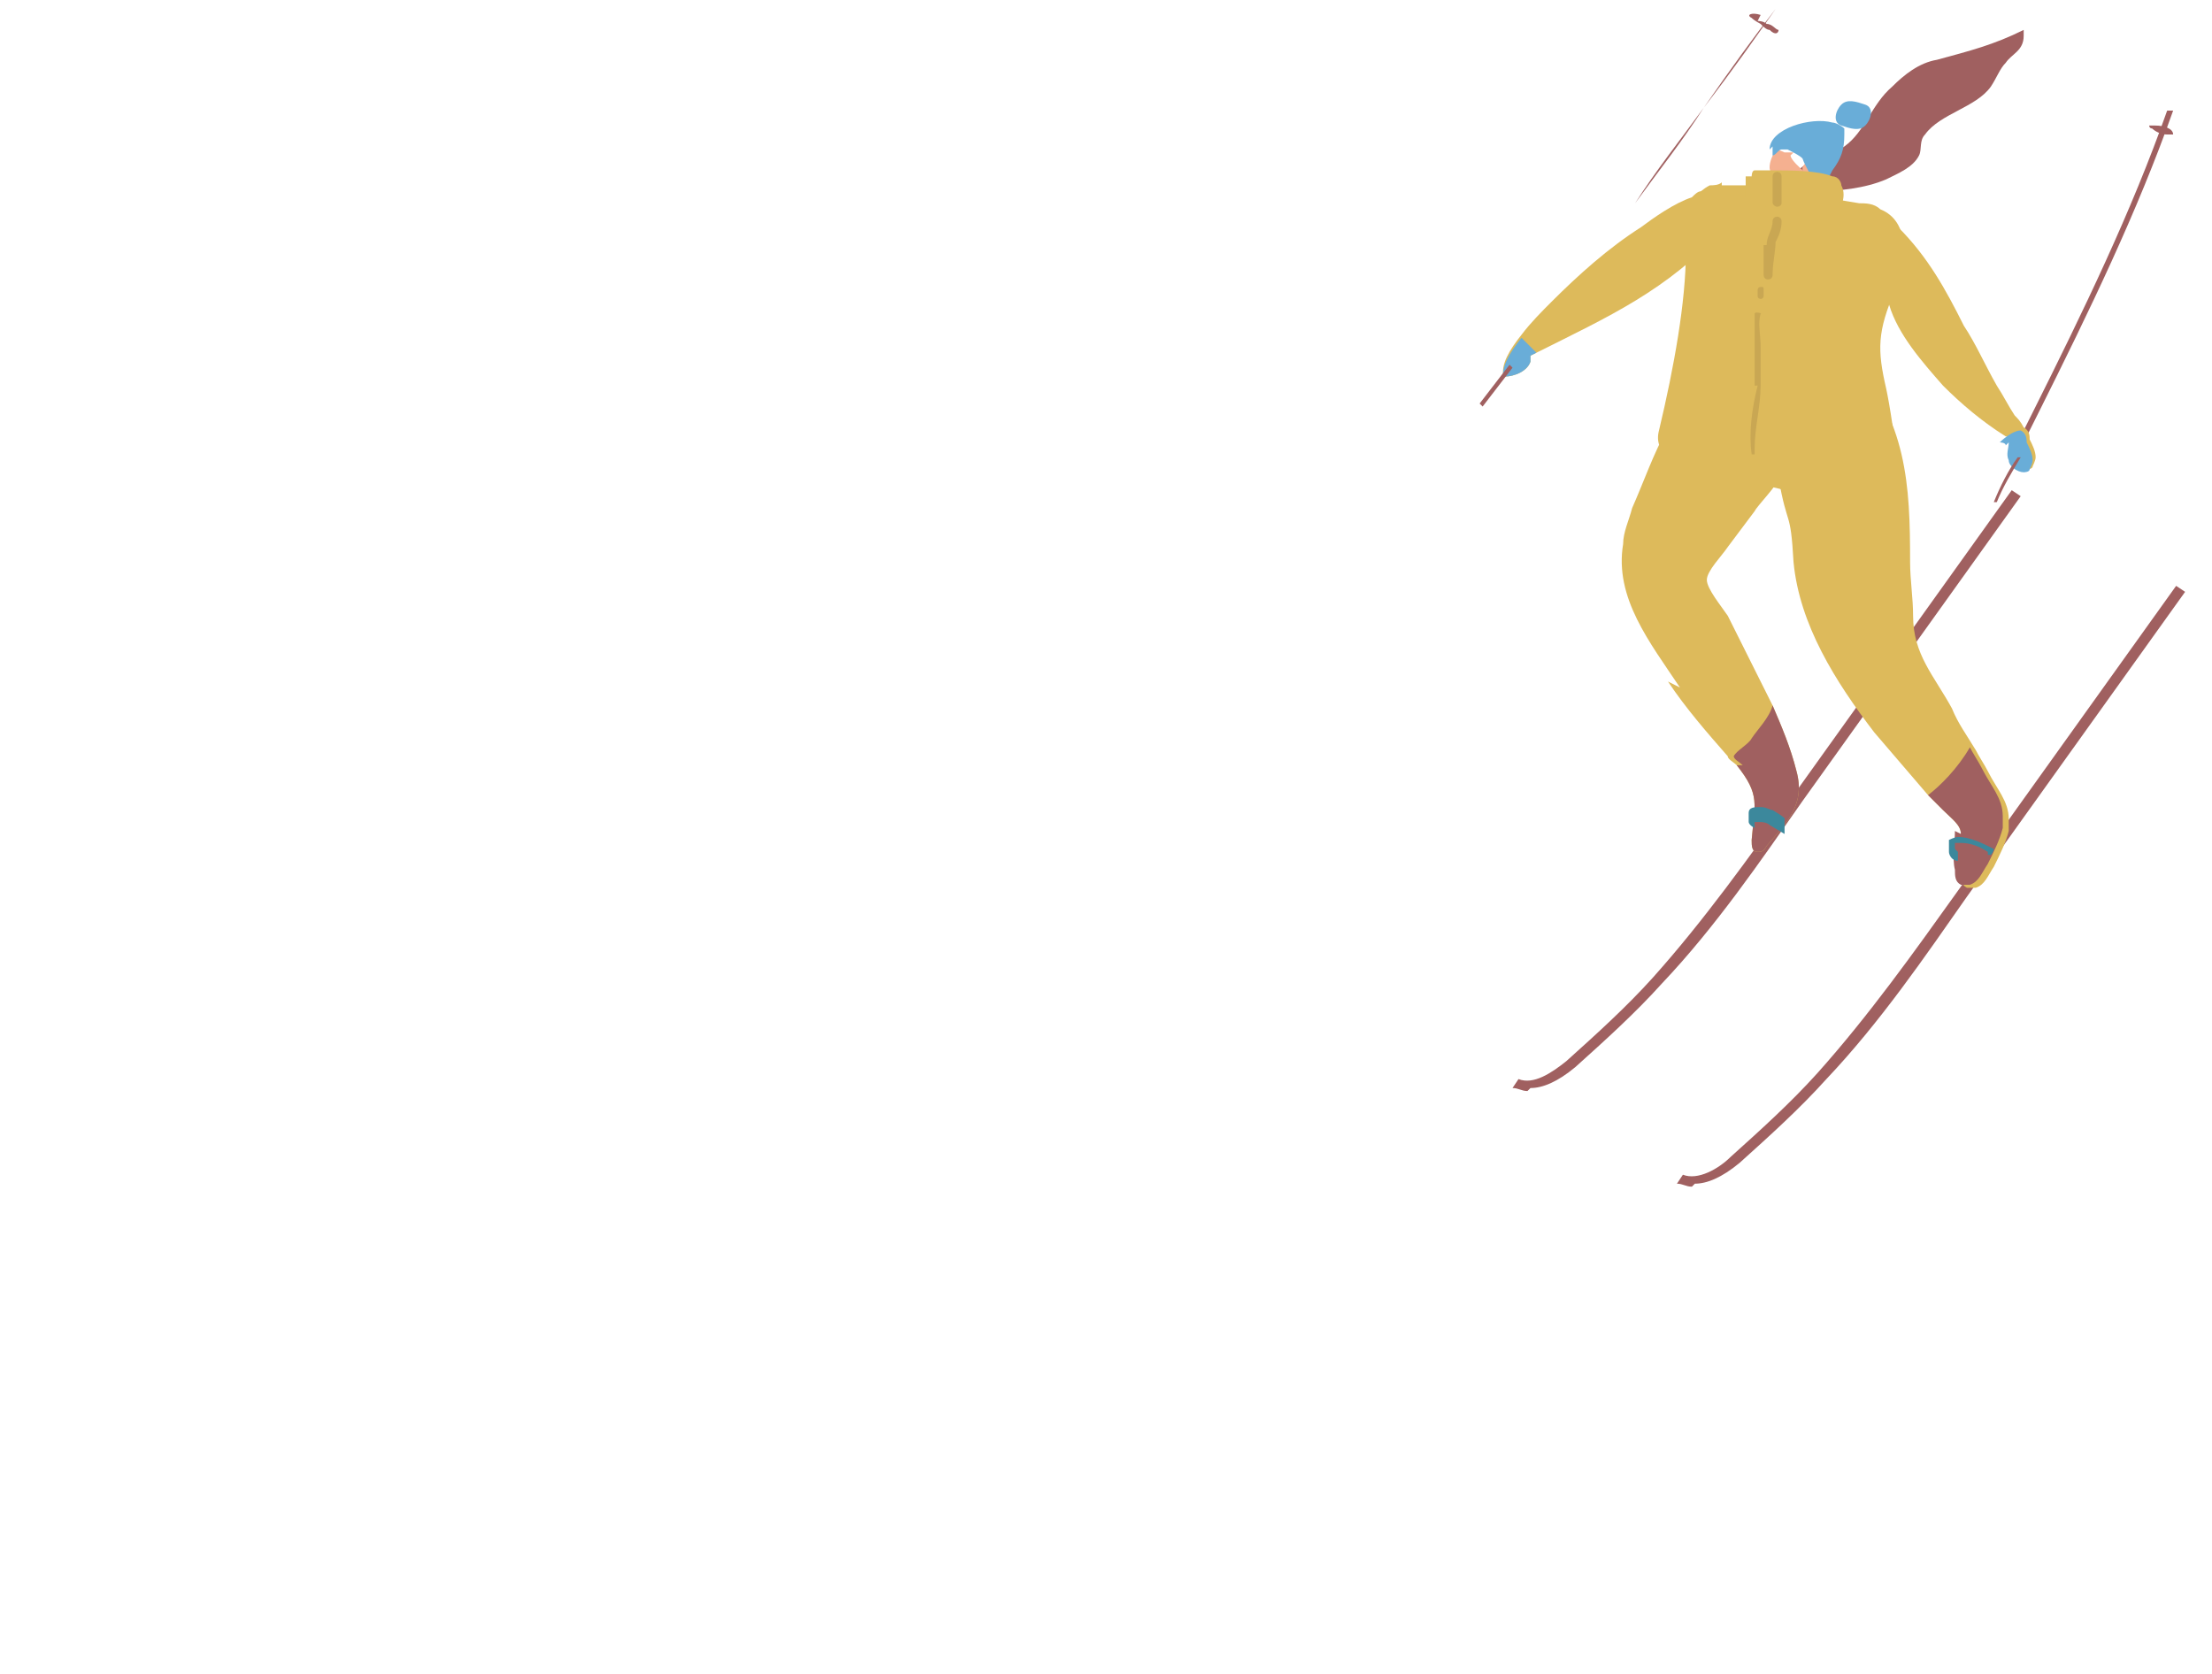 <?xml version="1.0" encoding="UTF-8"?><svg id="d" xmlns="http://www.w3.org/2000/svg" width="74" height="56" viewBox="0 0 74 56"><defs><style>.g{fill:#69add8;}.h{fill:#3c889c;}.i{fill:#ddba5b;}.j{fill:#d4934b;}.k{fill:#f5b090;}.l{fill:#633750;}.m{fill:#d0e7ef;}.n{fill:#c9a753;}.o{fill:#a06060;}</style></defs><g id="e"><g><g><path class="o" d="M50.7,12.2c.6-.9,1.3-1.7,1.9-2.6,.7-.9,1.4-1.9,2.1-2.8,.8-1.1,1.6-2.1,2.3-3.2,1-1.3,1.7-2.3,2.4-3.3h0c-.7,.9-1.5,2-2.4,3.3-.8,1.1-1.6,2.1-2.3,3.2-.7,.9-1.4,1.9-2.1,2.8-.6,.9-1.3,1.7-1.9,2.6h0Z"/><path class="o" d="M58.8,.7c0,0,.2,0,.3,.1,.2,0,.3,.2,.4,.2,0,.1-.1,.2-.3,0-.1,0-.2-.1-.3-.2,0,0-.2-.1-.3-.2-.2-.1,0-.2,.3-.1Z"/></g><g><path class="o" d="M67.8,14.6l.4-.8c1.7-3.4,3.3-6.7,4.5-10.1h-.2c-1.2,3.4-2.8,6.7-4.5,10.1l-.4,.8h.1Z"/><path class="o" d="M71.9,4.2s.1,0,.2,0h0s0,0,0,0c.3,0,.6,.1,.6,.3,0,0-.1,0-.2,0-.2,0-.4-.1-.5-.2,0,0-.1,0-.1-.1Z"/></g><path class="o" d="M67.7,1c-1,.5-1.8,.7-2.9,1-.6,.1-1.1,.5-1.5,.9-.7,.6-.9,1.5-1.6,2-.3,.2-.7,.3-1.1,.5-.3,.1-.7,.5-.7,.8,0,.4,.4,.2,.8,.2,.8,0,1.7-.1,2.4-.4,.4-.2,.9-.4,1.1-.8,.1-.2,0-.5,.2-.7,.5-.7,1.7-.9,2.2-1.6,.2-.3,.3-.6,.5-.8,.2-.3,.6-.4,.6-.9Z"/><g><path class="k" d="M60,5.1h-.3c0,0-.2-.1-.3-.1-.1,.2-.2,.4-.2,.6,0,.2,.2,.4,.5,.4,.2,0,.4,0,.5,0,.1,0,.2-.1,.3-.2-.1,0-.3-.2-.4-.3,0,0-.2-.2-.2-.3Z"/><path class="k" d="M60.6,5.4c-.1,0-.2,0-.3,.2,0,.1,0,.2,.1,.3,.1,0,.2,0,.3-.2,0-.1,0-.2-.1-.3Z"/><path class="g" d="M61.6,3.5c-.2,.2-.3,.6,0,.7s.6,.2,.8,0c.2-.2,.3-.6,0-.7s-.6-.2-.8,0Z"/><g><polygon class="g" points="59.3 4.8 59.3 4.8 59.3 4.8 59.3 4.8"/><path class="g" d="M59.2,5c0-.7,1.4-1.1,2.1-.9,.1,0,.3,.1,.4,.2,0,0,0,.1,0,.2,0,.5-.1,.8-.4,1.2-.1,.2-.5,1-.7,.4,0-.3-.2-.5-.3-.8-.1-.1-.3-.2-.5-.3,0,0-.2,0-.2,0-.1,0-.2,.2-.3,.2,0-.1,0-.2,0-.3Z"/></g></g><path class="o" d="M56.7,39.6c.4,0,.9-.2,1.5-.7,1-.9,2-1.8,2.9-2.8,1.8-1.9,3.3-4.1,4.7-6.1l7.3-10.2-.3-.2-7.3,10.2c-1.5,2.1-3,4.2-4.7,6.1-.9,1-1.9,1.9-2.9,2.8-.4,.4-1.1,.8-1.6,.6l-.2,.3c.2,0,.3,.1,.5,.1Z"/><path class="o" d="M51.2,36.4c.4,0,.9-.2,1.5-.7,1-.9,2-1.8,2.9-2.8,1.8-1.9,3.3-4.1,4.7-6.1l7.3-10.2-.3-.2-7.3,10.2c-1.5,2.1-3,4.2-4.7,6.1-.9,1-1.9,1.9-2.9,2.8-.5,.4-1.1,.8-1.6,.6l-.2,.3c.2,0,.3,.1,.5,.1Z"/><path class="j" d="M64.9,29.9s0,0,0,0c0,0,0,0,0,0,0,0,0,0,0,0,0,0,0,0,0,0Z"/><g><path class="l" d="M67.5,27.2s0,0,0,.1c0,0,0,0,0-.1Z"/><path class="l" d="M60.4,27.4s0,0,0-.1c0,0,0,0,0,0,0,0,0,0,0,0,0,0,0,0,0,.1Z"/><path class="i" d="M55.8,22.8c.6,.9,1.3,1.7,2,2.5,0,.1,.2,.2,.3,.3,.8,1,.6,1.3,.5,2.5,0,.2,0,.4,.2,.4,.1,0,.2,0,.3-.2,.7-.8,1.3-1.4,1-2.5-.2-.8-.5-1.5-.8-2.2-.5-1-1-2-1.5-3-.2-.3-.7-.9-.7-1.2,0-.3,.5-.8,.7-1.1,.3-.4,.6-.8,.9-1.2,.1-.2,.8-.9,.8-1.1,.3,1.7,.4,1,.5,2.8,.2,2.1,1.4,4,2.7,5.7,.6,.7,1.2,1.4,1.8,2.1,.2,.2,.3,.3,.5,.5,.3,.3,.6,.5,.6,.8,0,.4-.1,.9,0,1.3,0,.2,0,.4,.2,.5,0,0,.2,0,.3,0,.3-.1,.4-.4,.6-.7,.2-.4,.4-.8,.5-1.2,0-.1,0-.3,0-.4,0-.6-.4-1-.7-1.6-.1-.2-.3-.5-.4-.7-.3-.5-.6-.9-.8-1.4-.6-1.1-1.3-1.8-1.3-3.1,0-.6-.1-1.2-.1-1.8,0-2.6-.1-4.7-2-6.9-.8-1-1.6-1.9-3-1.9-.4,0-1.2,0-1.6,.3v1.7c0,0-1.5,2.3-1.5,2.3-.5,.9-.8,1.8-1.2,2.7-.1,.4-.3,.8-.3,1.2-.3,1.8,.9,3.3,1.9,4.8Z"/></g><path class="m" d="M59.1,10.2c0,0,.2-.1,.2-.2,0,0,0,.2-.2,.2,0,0-.2,0-.3,0,0,0,.1,0,.2,0Z"/><path class="i" d="M57.6,6.2c.3,0,.7,0,1,0,1.2,.2,2.4,.4,3.6,.6,.2,0,.5,0,.7,.2,1,.4,.9,1.7,.5,2.7-.6,1.4-.6,2-.3,3.3,.2,.9,.9,5.4,.2,6.2-.7,.8-2.8-2.6-3.6-2.8-1.3-.4-4.6-.5-4.2-2,.5-2.1,.9-4.3,.9-6,0-.8,0-1.8,.8-2.2,.1,0,.3,0,.4-.1Z"/><path class="i" d="M62.3,7.9c0,.8,.6,1.6,.9,2.3,.3,1,1.1,1.9,1.8,2.7,.6,.6,1.3,1.2,2.1,1.7,0,0,.2,0,.2,.1,0,.2-.1,.4,0,.6,0,.2,.3,.4,.5,.4,0,0,.2,0,.2-.1,0,0,.1-.2,.1-.3,0-.2-.1-.4-.2-.6,0-.1,0-.3-.2-.4-.1-.2-.2-.3-.3-.4-.2-.3-.4-.7-.6-1-.4-.7-.7-1.4-1.1-2-.6-1.2-1.2-2.3-2.2-3.3-.2-.2-.5-.5-.9-.4-.2,0-.3,.2-.4,.3s0,.3,0,.5Z"/><path class="i" d="M50.3,12.6c.4,0,.8-.2,.9-.5,0,0,0-.2,0-.2,0,0,0,0,.2-.1,0,0,0,0,0,0,2.4-1.2,4.4-2.1,6.2-4.1,.2-.2,.4-.4,.4-.7,0-.3,0-.6-.3-.7-.3-.1-.6,0-.8,.1-.1,0-.2,.1-.3,.2-.6,.2-1.3,.7-1.7,1-1.1,.7-2.1,1.6-3,2.5-.3,.3-.7,.7-1,1.1,0,0,0,0,0,0-.4,.5-.7,1-.6,1.4Z"/><path class="i" d="M58.6,5.9c0,0,0-.2,.1-.2,0,0,.2,0,.4,0,0,0,0,0,.1,0,0,0,0,0,.1,0,.6,0,1.5,0,2,.2,.2,0,.3,.2,.3,.3,.1,.2,.1,.4,0,.7,0,.1,0,.2-.1,.3,0,0-.1,0-.2,0-1,0-2-.1-2.9-.6,0-.2,0-.5,0-.7Z"/><path class="n" d="M59.3,5.9c0-.2,.3-.2,.3,0,0,.3,0,.6,0,.9,0,.1-.2,.2-.3,0,0-.3,0-.7,0-1Z"/><path class="n" d="M58.8,9.9c0,0,0-.1,0-.2,0,0,0-.1,.1-.1s.1,0,.1,.1c0,0,0,.2,0,.2,0,0,0,.1-.1,.1,0,0-.1,0-.1-.1Z"/><path class="n" d="M59.1,8.2c0-.3,.2-.5,.2-.8,0-.2,.3-.2,.3,0,0,.3-.1,.5-.2,.7,0,.3-.1,.7-.1,1.1,0,.2-.3,.2-.3,0,0-.3,0-.7,0-1Z"/><path class="n" d="M58.7,12.9c0-.4,0-.9,0-1.3,0-.3,0-.7,0-1.1,0-.1,.3,0,.2,0-.1,.3,0,.7,0,1.1,0,.4,0,.9,0,1.3,0,.7-.2,1.4-.2,2.1,0,0,0,.2,0,.2,0,0,0,0,0,0,0,0-.1,0-.1,0-.1-.7,0-1.5,.2-2.3Z"/><path class="g" d="M67.2,14.8c0,.2-.1,.4,0,.6,0,.2,.3,.4,.5,.4,0,0,.2,0,.2-.1,0,0,.1-.2,.1-.3,0-.2-.1-.4-.2-.6,0-.1,0-.3-.2-.4-.2,0-.5,.2-.7,.4,0,0,.2,0,.2,.1Z"/><path class="g" d="M50.3,12.6c.4,0,.8-.2,.9-.5,0,0,0-.2,0-.2,0,0,0,0,.2-.1,0,0,0,0,0,0-.1-.1-.3-.3-.5-.5,0,0,0,0,0,0-.4,.5-.7,1-.6,1.4Z"/><path class="o" d="M65.4,27.8c0,.4-.1,.9,0,1.3,0,.2,0,.4,.2,.5,0,0,.2,0,.3,0,.3-.1,.4-.4,.6-.7,.2-.4,.4-.8,.5-1.2,0-.1,0-.3,0-.4,0-.6-.4-1-.7-1.6-.1-.2-.3-.5-.4-.7-.4,.7-1,1.3-1.4,1.6,0,0,0,0,0,0,.2,.2,.3,.3,.5,.5,.3,.3,.6,.5,.6,.8Z"/><path class="o" d="M58.1,25.6c.8,1,.6,1.3,.5,2.5,0,.2,0,.4,.2,.4,.1,0,.2,0,.3-.2,.7-.8,1.3-1.4,1-2.5-.2-.8-.5-1.5-.8-2.2-.1,.4-.5,.8-.7,1.1-.1,.2-.5,.4-.6,.6,0,.1,.2,.2,.3,.3Z"/><path class="o" d="M66.8,16.8c.2-.5,.5-1,.8-1.5h-.1c-.3,.4-.6,1-.8,1.5h.1Z"/><polygon class="o" points="49.6 13.6 50.6 12.3 50.5 12.2 49.5 13.5 49.6 13.6"/><path class="h" d="M65.2,28.1c0,0,.2-.1,.3-.1,.4,0,.8,.2,1.2,.4,0,0,0,.1-.1,.2h-.1c0,0,0-.1,0-.1-.3-.2-.6-.3-.9-.3,0,0-.1,0-.2,0,0,0,0,0,0,.2,0,0,0,0,.1,.1v.3c-.2,0-.3-.2-.3-.3,0-.1,0-.3,0-.4Z"/><path class="h" d="M59.7,27.6v-.2c.1,0-.4-.3-.4-.3-.1,0-.2-.1-.4-.1-.2,0-.4,0-.4,.2,0,0,0,.2,0,.3,0,0,0,.1,.2,.2v-.2c0,0,0,0,0,0,0,0,0,0,0,0,0,0,.1,0,.2,0,0,0,.2,0,.3,.1l.5,.3Z"/></g></g></svg>
